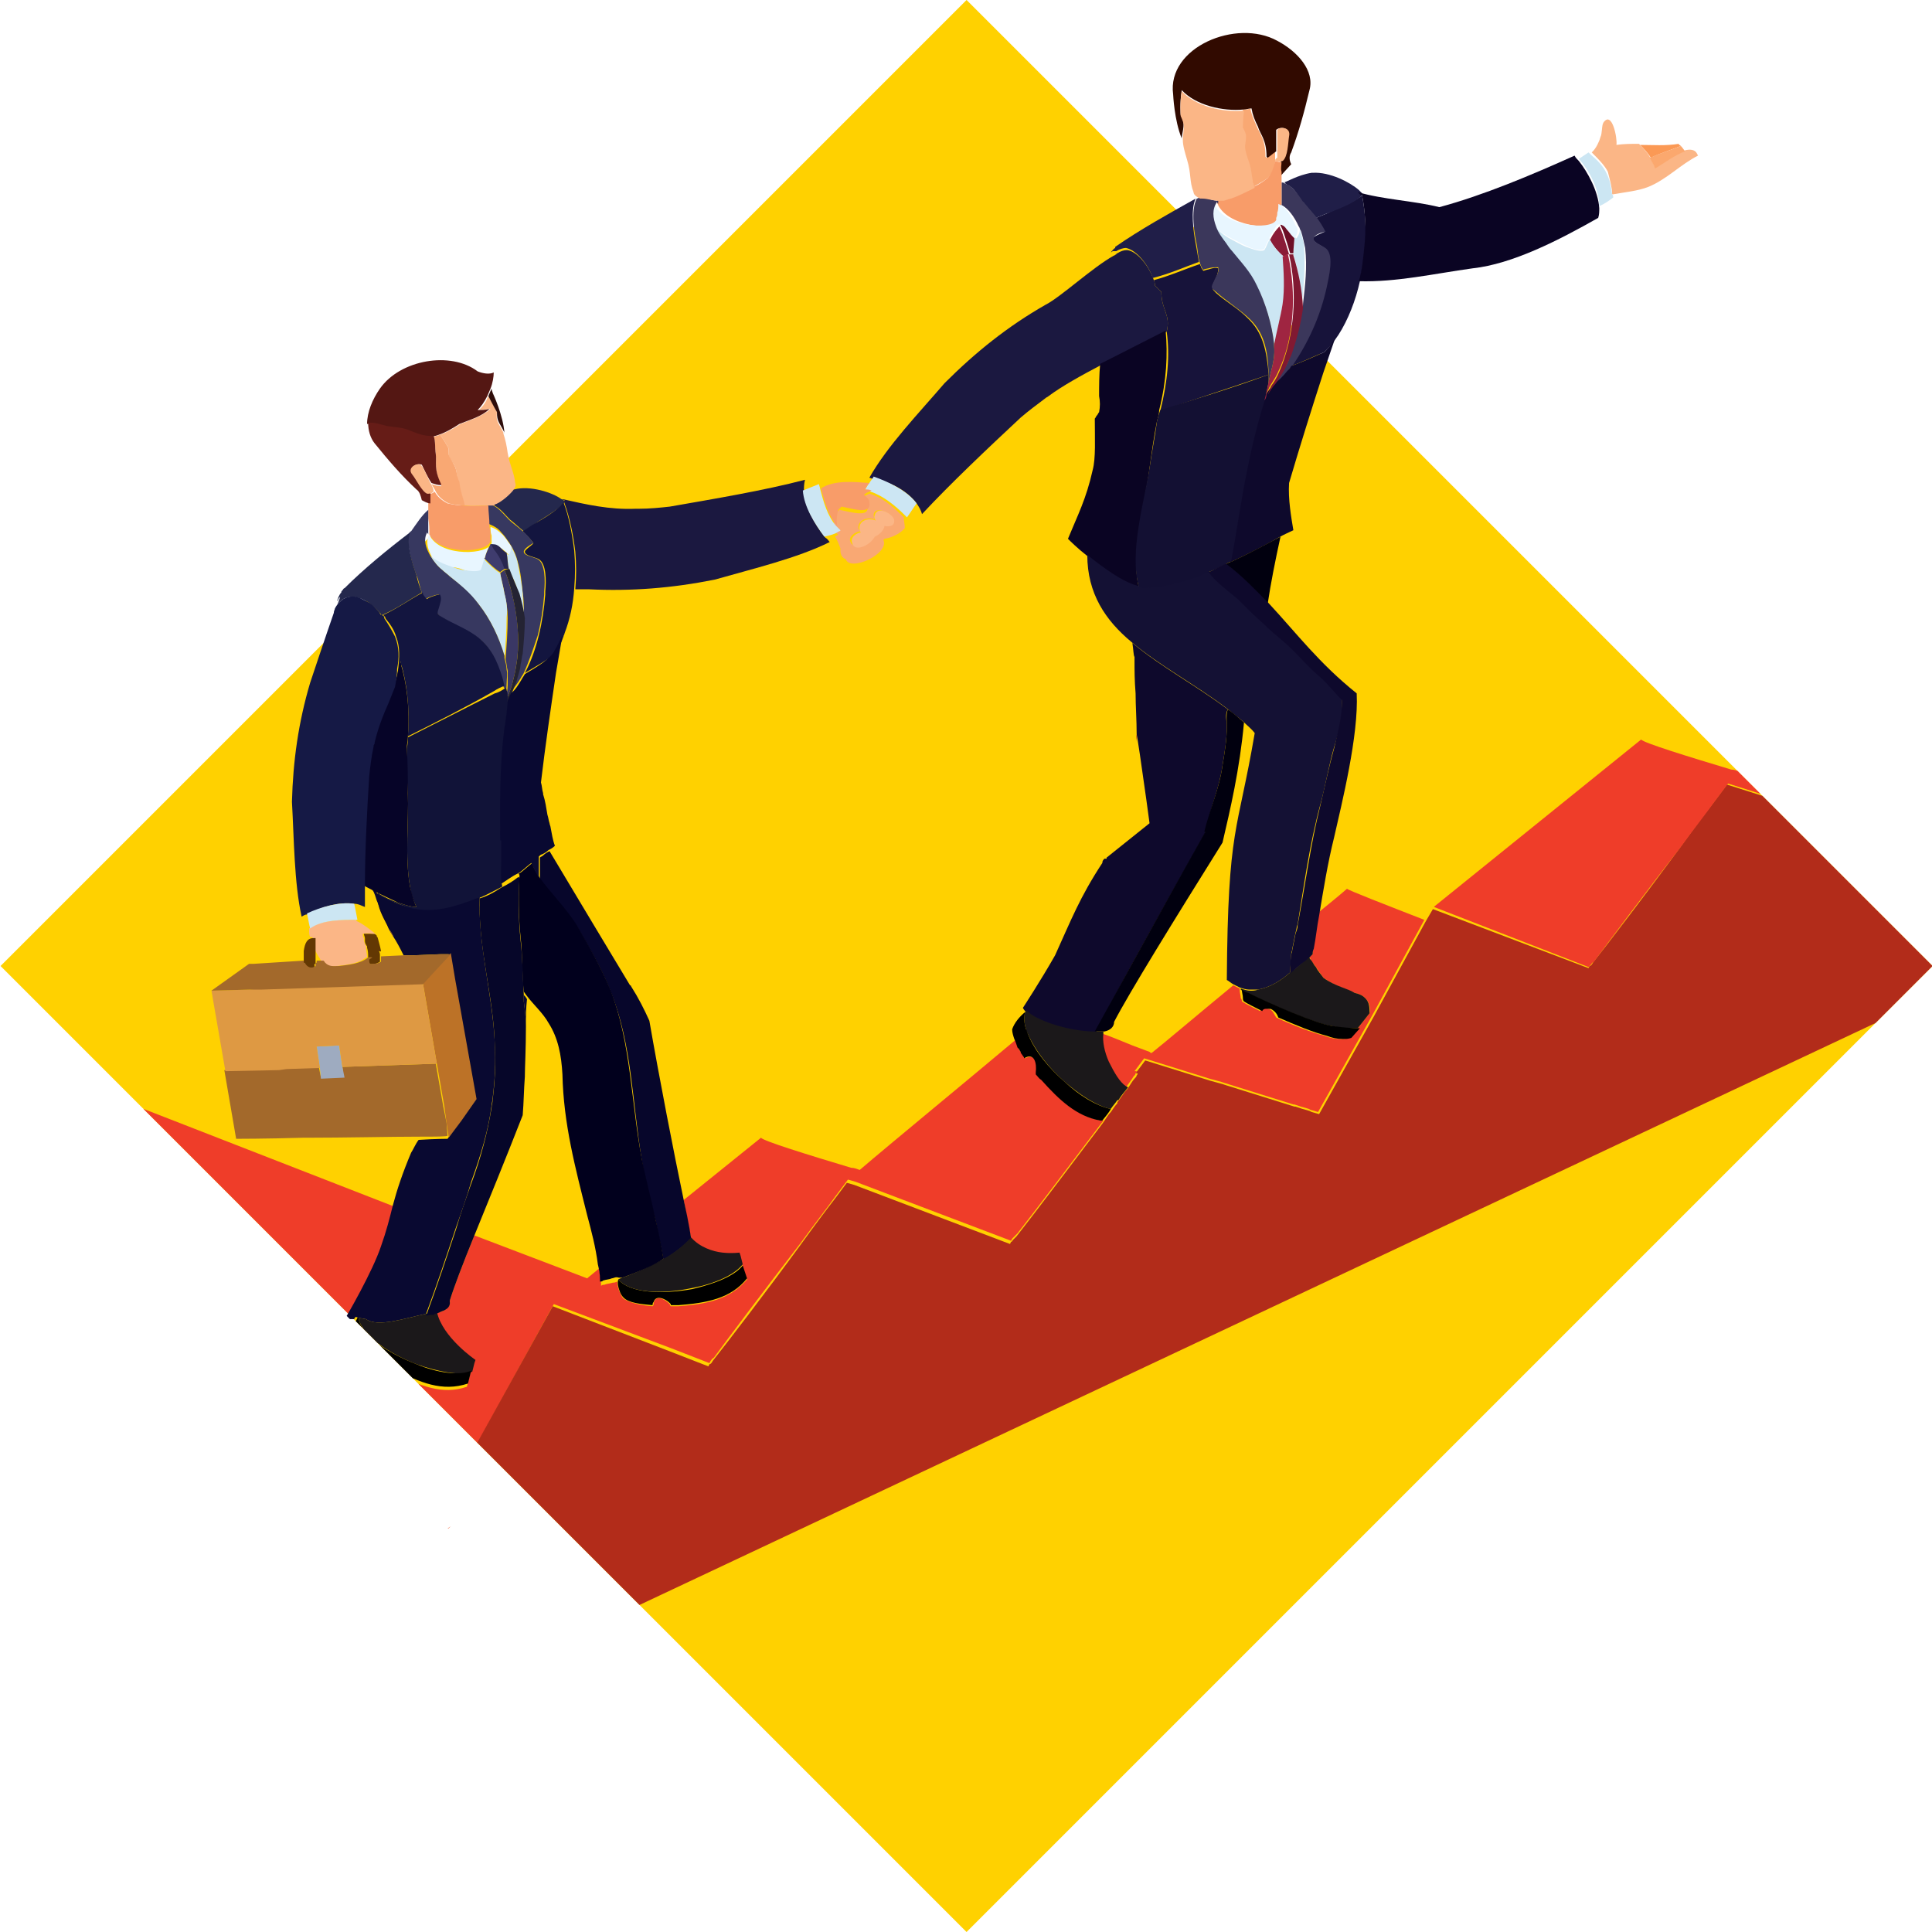 <?xml version="1.0" encoding="utf-8"?>
<!-- Generator: Adobe Illustrator 22.0.1, SVG Export Plug-In . SVG Version: 6.00 Build 0)  -->
<svg version="1.1" id="Layer_1" xmlns="http://www.w3.org/2000/svg" xmlns:xlink="http://www.w3.org/1999/xlink" x="0px" y="0px"
	 viewBox="0 0 180 180" style="enable-background:new 0 0 180 180;" xml:space="preserve">
<style type="text/css">
	.st0{fill:#FFD100;}
	.st1{clip-path:url(#SVGID_2_);}
	.st2{fill:#EF3D29;}
	.st3{fill:#912415;}
	.st4{fill:#B22C1A;}
	.st5{fill:#F47C5A;}
	.st6{fill:#1B181A;}
	.st7{fill:#24284D;}
	.st8{fill:#13153F;}
	.st9{fill:#E8F6FF;}
	.st10{fill:#1B1840;}
	.st11{fill:#373860;}
	.st12{fill:#17133A;}
	.st13{fill:#201E48;}
	.st14{fill:#0A0423;}
	.st15{fill:#0E092C;}
	.st16{fill:#F9A873;}
	.st17{fill:#A3692B;}
	.st18{fill:#3A3764;}
	.st19{fill:#07062B;}
	.st20{fill:#CCE6F3;}
	.st21{fill:#310A00;}
	.st22{fill:#090931;}
	.st23{fill:#242333;}
	.st24{fill:#3B375B;}
	.st25{fill:#FB9955;}
	.st26{fill:#F89C69;}
	.st27{fill:#FBB686;}
	.st28{fill:#FBA86E;}
	.st29{fill:#6C0E26;}
	.st30{fill:#811932;}
	.st31{fill:#8A1C37;}
	.st32{fill:#141134;}
	.st33{fill:#131033;}
	.st34{fill:#9F2541;}
	.st35{fill:#01000F;}
	.st36{fill:#BC3823;}
	.st37{fill:#01001D;}
	.st38{fill:#2E0D0A;}
	.st39{fill:#541713;}
	.st40{fill:#282650;}
	.st41{fill:#3F3C6E;}
	.st42{fill:#060428;}
	.st43{fill:#111338;}
	.st44{fill:#060629;}
	.st45{fill:#661C17;}
	.st46{fill:#BC7227;}
	.st47{fill:#151945;}
	.st48{fill:#633803;}
	.st49{fill:#9EABC0;}
	.st50{fill:#DE9943;}
</style>
<g>
	<rect x="26.4" y="26.4" transform="matrix(0.707 -0.707 0.707 0.707 -37.279 90)" class="st0" width="127.3" height="127.3"/>
	<g>
		<defs>
			
				<rect id="SVGID_1_" x="26.4" y="26.4" transform="matrix(0.707 -0.707 0.707 0.707 -37.279 90)" width="127.3" height="127.3"/>
		</defs>
		<clipPath id="SVGID_2_">
			<use xlink:href="#SVGID_1_"  style="overflow:visible;"/>
		</clipPath>
		<g class="st1">
			<g>
				<g>
					<path class="st2" d="M51.6,121.5L51.6,121.5L51.6,121.5l10.9,4.1l3.6,1.4c0,0,0,0,0,0l0.1-0.2c0.1-0.1,0.1-0.2,0.3-0.3
						c1.1-1.5,5-6.7,8.1-10.7c1.3-1.8,2.5-3.3,3.2-4.3l0.3-0.4l0,0l0.9-1.2l0.7,0.2l0,0l14.5,5.5c0,0,0,0,0,0l0.1-0.2
						c0.1-0.1,0.1-0.1,0.2-0.2c0.1-0.1,0.2-0.2,0.3-0.3c1.5-1.9,5.2-6.8,8-10.5c-0.1,0-0.1,0-0.2,0c-2.2-0.4-3.8-1.9-5.5-3.8
						c-0.1-0.1-0.3-0.3-0.5-0.5c0-0.1,0-0.1,0-0.2c0.1-0.8-0.1-1.8-1.1-1.3l0,0c0,0,0-0.1,0-0.1c-0.1-0.1-0.2-0.3-0.3-0.4
						c0,0,0,0,0-0.1C95.1,98,95,97.9,95,97.8c0,0-0.1-0.1-0.1-0.1c-0.1-0.3-0.2-0.5-0.3-0.8c-4.4,3.7-11.7,9.7-14.5,12.1
						c-0.3-0.1-0.5-0.2-0.8-0.2c-4-1.2-8.2-2.5-8.4-2.8l-7.2,5.8c0.4,2.2,0.7,3.6,0.7,3.7c0.8,0.9,1.9,1.2,2.9,1.4
						c0.9,0.1,1.6,0,1.6,0l0.1,0.3l0.2,0.8l0.4,1.2c-1.6,1.9-3.8,2.3-6.4,2.5c-0.2,0-0.4,0-0.7,0c0,0-0.1-0.1-0.1-0.2
						c-0.5-0.5-1.3-0.9-1.5-0.1c0,0.1,0,0.2-0.1,0.3l0,0c-1.1-0.1-2.1-0.3-2.7-0.7c-0.2-0.2-0.3-0.5-0.4-0.7
						c-0.1-0.3-0.2-0.6-0.2-0.9c-0.2,0.1-0.3,0.1-0.4,0.1l0,0c-0.3,0.1-0.6,0.1-0.8,0.2c-0.1,0-0.2,0-0.3,0.1c0-0.1,0-0.1,0-0.2
						c0-0.5-0.1-0.9-0.2-1.4l-1.1,0.9l-10.5-4c-1.1,2.7-1.9,4.8-2.3,6.1c0.1,0.4-0.2,0.8-0.8,1c-0.2,0.1-0.4,0.1-0.6,0.2
						c0.5,2.4,3.6,4.5,3.6,4.5l-0.1,0.3l-0.2,0.8l-0.3,1.2c-2.3,0.8-4.4-0.1-6.8-1.3c-0.2-0.1-0.4-0.2-0.6-0.3c0-0.1,0-0.1,0-0.2
						c-0.2-0.7-0.7-1.6-1.4-0.7l0,0c-0.9-0.6-1.6-1.3-1.9-2c-0.1-0.5,0.1-1.1,0.4-1.6c-0.4,0-0.8,0-0.9-0.1c0,0,2.5-4.4,3.3-6.8
						c0.4-1.4,0.7-2.6,1.1-3.8L8.2,101.3l-13.5,21l0.1,0.8l46,18.1L51.6,121.5z"/>
					<polygon class="st3" points="231.7,52.8 233.7,67.4 235.4,66.6 252.3,53.4 250.2,38.1 					"/>
					<path class="st4" d="M231.6,52.9l-0.6-0.3l0-0.1l0,0l0-0.1l-0.8-0.2l-0.2-0.1l-0.7-0.2l-0.6-0.2l-0.1,0l-6.4-2l-1.4-0.4l-6-1.9
						l-0.9,1.2l0,0l-0.3,0.4c-0.7,0.9-1.9,2.5-3.2,4.3c-3,4.1-6.9,9.2-8.1,10.7c-0.1,0.2-0.2,0.3-0.3,0.3l-0.1,0.2c0,0,0,0,0,0
						l-14.5-5.5l0,0l-0.7,1.2L177,78.1l-0.7-0.2l-0.2-0.1l-0.7-0.2l-0.6-0.2l-0.1,0l-6.4-2l-1.4-0.4l-6-1.9l-0.9,1.2l0,0l-0.3,0.4
						c-0.7,0.9-1.9,2.5-3.2,4.3c-3,4.1-6.9,9.2-8.1,10.7c-0.1,0.2-0.2,0.3-0.3,0.3l-0.1,0.2c0,0,0,0,0,0l-14.5-5.5l0,0l-0.7,1.2
						l-4.8,8.8l-5.1,9.1l-0.7-0.2l-0.2-0.1l-0.7-0.2l-0.6-0.2l-0.1,0l-6.4-2l-0.3-0.1l-1.1-0.3l-6.1-1.9l-0.9,1.2l0.2,0
						c0,0,0,0.1-0.1,0.2c0,0.1-0.1,0.2-0.2,0.3c-0.2,0.2-0.4,0.6-0.7,1c-0.3,0.3-0.5,0.7-0.9,1.2l0,0c0,0,0,0,0,0c0,0,0,0,0,0.1l0,0
						c-0.2,0.2-0.4,0.5-0.6,0.8c-0.3,0.3-0.5,0.7-0.8,1.1c-2.8,3.7-6.5,8.6-8,10.5c-0.1,0.1-0.2,0.2-0.3,0.3
						c-0.1,0.1-0.1,0.2-0.2,0.2l-0.1,0.2c0,0,0,0,0,0l-14.5-5.5l0,0l-0.7-0.2l-0.9,1.2l0,0l-0.3,0.4c-0.7,0.9-1.9,2.5-3.2,4.3
						c-3,4.1-6.9,9.2-8.1,10.7c-0.1,0.2-0.2,0.3-0.3,0.3l-0.1,0.2c0,0,0,0,0,0l-3.6-1.4l-10.9-4.2l0,0l-10.9,19.7l-46-18.1l1.1,7.4
						c5.7,2.3,27.7,11,56.3,22.4l181.6-85.5L231.6,52.9L231.6,52.9z M41.8,142.4l-0.1,0l0.2-0.2L41.8,142.4z"/>
					<path class="st2" d="M202,64.4C202,64.4,202,64.4,202,64.4l0.2-0.2c0.1-0.1,0.1-0.2,0.3-0.3c1.1-1.5,5-6.7,8.1-10.7
						c1.3-1.8,2.5-3.3,3.2-4.3l0.3-0.4l0,0l0.9-1.2l6,1.9l1.4,0.4l6.4,2l0.1,0l0.6,0.2l0.7,0.2l0.2,0.1l0.8,0.2l0,0.1l0,0l0,0.1
						l0.6,0.3l0.1-0.1l18.5-14.7l-2.4-1l0,0c-1-0.4-2.6-1-4.5-1.7c-0.5-0.2-1.1-0.4-1.6-0.6c-3.9-1.5-7.9-3.1-7.9-3.1
						c-0.3,0.3-0.7,0.6-1.1,0.9c-0.1,0.1-0.3,0.2-0.4,0.3c-0.4,0.4-0.9,0.7-1.4,1.1l0,0c-4.4,3.7-11.9,9.8-14.8,12.3
						c-0.3-0.1-0.5-0.2-0.8-0.2c-4-1.2-8.2-2.5-8.4-2.8l-19.2,15.5l-0.1,0.1l0,0L202,64.4z"/>
					<polygon class="st5" points="187.5,58.9 187.5,59 187.5,58.9 					"/>
					<path class="st2" d="M148,90.1C148,90.1,148.1,90.1,148,90.1l0.2-0.2c0.1-0.1,0.1-0.2,0.3-0.3c1.1-1.5,5-6.7,8.1-10.7
						c1.3-1.8,2.5-3.3,3.2-4.3l0.3-0.4l0,0l0.9-1.2l6,1.9l1.4,0.4l6.4,2l0.1,0l0.6,0.2l0.7,0.2l0.2,0.1l0.7,0.2l9.9-17.9
						c-3.6-1.4-7.2-2.8-7.2-2.8c-0.3,0.3-0.7,0.6-1.1,0.9c-0.1,0.1-0.3,0.2-0.4,0.3c-0.4,0.4-0.9,0.7-1.4,1.1l0,0
						c-4.4,3.7-11.9,9.8-14.8,12.3c-0.3-0.1-0.5-0.2-0.8-0.2c-4-1.2-8.2-2.5-8.4-2.8l-19.2,15.5l-0.1,0.1l0,0L148,90.1z"/>
					<path class="st2" d="M122.3,88.9C122.2,88.9,122.2,88.9,122.3,88.9c-0.1,0.1-0.2,0.2-0.3,0.2c0,0.1,0.1,0.2,0.1,0.3
						c0,0,0,0,0,0c0.1,0.2,0.3,0.4,0.5,0.7c0.2,0.3,0.5,0.7,0.7,1c1.1,0.8,2.3,1.1,2.9,1.4c0.4,0.1,0.7,0.2,1,0.5
						c0.4,0.4,0.5,0.9,0.4,1.4l-1.1,1.4l-0.8,0.9c-0.3,0.1-0.5,0.1-0.8,0.1c-0.5,0-1-0.1-1.5-0.3l0,0c-1.2-0.3-3-1-4.5-1.7
						c-0.2-0.3-0.3-0.7-0.7-0.8c-0.3-0.1-0.7-0.1-0.8,0.2c-0.8-0.4-1.4-0.7-1.7-0.9c0-0.1,0-0.2-0.1-0.3c0-0.2-0.1-0.5-0.1-0.8
						c0,0,0,0,0,0c0,0,0,0,0-0.1c-0.2-0.1-0.4-0.2-0.6-0.3c-3.4,2.8-6.1,5.1-7.6,6.3c-0.1,0-0.1,0-0.2-0.1c-0.5-0.2-1.1-0.4-1.6-0.6
						c-1-0.4-1.9-0.8-2.8-1.1c-0.1,0.7,0.2,1.7,0.5,2.6c0.4,1,1,1.9,1.5,2.3l0.2,0.1c0.3-0.4,0.6-0.8,0.7-1c0.1-0.1,0.2-0.2,0.2-0.3
						c0.1-0.1,0.1-0.2,0.1-0.2l-0.2,0l0.9-1.2l6.1,1.9l1.1,0.3l0.3,0.1l6.4,2l0.1,0l0.6,0.2l0.7,0.2l0.2,0.1l0.7,0.2l5.1-9.1
						l4.8-8.8c-3.6-1.4-7.2-2.8-7.2-2.9c-0.8,0.7-1.8,1.5-2.9,2.4c-0.2,1-0.3,2.1-0.5,3.1C122.3,88.6,122.3,88.7,122.3,88.9z"/>
				</g>
			</g>
			<path class="st6" d="M39.7,122.4c-1.9,0.4-4.5,1.3-5.6,0.5c-0.1,0-0.4-0.1-0.7-0.1c0.3,1.6,2.8,3.3,5.4,4.3c2,0.7,4,1.1,5.2,0.7
				l0.2-0.8l0.1-0.3c0,0-3.1-2.1-3.6-4.5c-0.1,0-0.2,0-0.2,0.1C40.1,122.3,39.9,122.4,39.7,122.4z"/>
			<path d="M38.8,127.1c-2.6-1-5.1-2.6-5.4-4.3c0-0.1,0-0.1,0-0.2c0,0.1-0.1,0.1-0.1,0.2c-0.3,0.5-0.4,1.1-0.4,1.6
				c0.2,0.7,1,1.4,1.9,2l0,0c0.7-0.9,1.3,0,1.4,0.7c0,0.1,0,0.1,0,0.2c0.2,0.1,0.4,0.2,0.6,0.3c2.3,1.2,4.4,2.1,6.8,1.3l0.3-1.2
				C42.8,128.2,40.7,127.9,38.8,127.1z"/>
		</g>
	</g>
	<path class="st7" d="M45.8,47c0.7,0.2,1.2,0.9,1.7,1.4c0,0,0,0,0,0c0.4,0.3,0.8,0.7,1.3,1.1c0.3-0.2,0.6-0.4,0.9-0.6
		c0.8-0.6,2.2-1.3,2.9-2.1c0-0.1,0-0.1-0.1-0.2c0,0-0.1-0.1-0.2-0.1c-0.8-0.6-2.9-1.3-4.4-0.9l-0.1,0c-0.4,0.6-1.3,1.2-1.7,1.3
		C46.1,47,46,47,45.8,47z"/>
	<path class="st8" d="M48.9,51.4c0,0.4,1,0.5,1.3,0.7c0.7,0.4,0.7,2,0.6,3c0,0.1,0,0.2,0,0.3c-0.1,1.3-0.3,2.6-0.6,3.8
		c-0.3,1.2-0.7,2.4-1.3,3.5c1-0.6,1.9-1.1,2.7-1.7c0.4-0.5,0.7-1.1,0.9-1.7c0-0.1,0.1-0.2,0.1-0.3c0.5-1.3,0.8-2.7,0.9-4.2
		c0.1-1.2,0.1-2.3,0-3.5c-0.2-1.6-0.5-3.2-1-4.5c-0.6,0.8-2,1.6-2.9,2.1c-0.3,0.2-0.6,0.4-0.9,0.6c0.4,0.4,0.7,0.7,1,1.1
		C49.6,50.8,48.9,51.2,48.9,51.4z"/>
	<path class="st9" d="M43.2,53.1c0.6,0.2,1.3,0.3,1.7,0l0,0c0.1-0.3,0.2-0.7,0.3-1c0,0,0-0.1-0.1-0.1c0,0,0.1,0,0.1-0.1
		c0.1-0.4,0.3-0.9,0.5-1.2l0,0c0,0,0,0.1,0.1,0.1c0,0,0,0,0,0l0,0c0,0,0,0,0.1,0c0,0,0,0,0,0c0,0,0.1,0,0.1,0c0.3,0,0.5,0.1,0.7,0.3
		c0.2,0.1,0.4,0.3,0.6,0.5c0.1,0.1,0.1,0.1,0.2,0.2c0.2-0.3,0.2-0.5,0.2-0.8c-0.1-0.1-0.1-0.2-0.2-0.3c-0.2-0.3-0.5-0.7-0.7-0.9
		c-0.3-0.3-0.7-0.6-1.1-0.7c0,0.3,0,0.5,0.1,0.8c0,0.2,0,0.3,0,0.5c0,0.1,0,0.2,0,0.2c-0.3,1.1-4.6,1.3-5.7-0.6
		c0-0.1-0.1-0.1-0.1-0.2l0,0c-0.4,0.7-0.1,1.5,0.3,2.2c0.5,0.4,1.1,0.7,1.7,0.9C42.2,52.8,42.7,52.9,43.2,53.1z"/>
	<path class="st10" d="M52.6,46.9c0.5,1.4,0.8,2.9,1,4.5c0.1,1.2,0.1,2.3,0,3.5c0.5,0,0.9,0,1.2,0c4,0.2,7.8-0.1,11.8-0.9
		c3.5-1,7.7-2,10.7-3.5c-0.1-0.1-0.2-0.3-0.4-0.4c-0.9-1.1-1.9-2.8-2-4.3c0-0.4,0-0.7,0.1-1.1c-3.8,1-8.6,1.8-12.6,2.5l0,0
		c-0.9,0.1-1.9,0.2-2.9,0.2c-0.1,0-0.2,0-0.3,0l0,0c-2.4,0.1-4.6-0.4-6.8-0.9c0.1,0.1,0.1,0.1,0.2,0.1
		C52.5,46.8,52.6,46.8,52.6,46.9z"/>
	<path class="st11" d="M46.7,49.6c0.3,0.3,0.5,0.6,0.7,0.9c0.1,0.1,0.1,0.2,0.2,0.3c0.3,0.5,0.5,1,0.6,1.4c0.3,1,0.4,2,0.5,3
		c0.1,0.6,0.1,1.3,0.1,1.9c0,0.1,0,0.3,0,0.4c0,1.1-0.1,2.2-0.2,3.3c0,0.4-0.1,0.7-0.2,1c-0.1,0.4-0.2,0.9-0.3,1.3
		c-0.2,0.5-0.4,1-0.6,1.4c0.4-0.4,0.7-0.8,1-1.3c0.1-0.2,0.2-0.3,0.3-0.5c0.5-1.1,0.9-2.3,1.3-3.5c0.3-1.2,0.5-2.5,0.6-3.8
		c0-0.1,0-0.2,0-0.3c0.1-1,0.1-2.6-0.6-3c-0.3-0.2-1.3-0.3-1.3-0.7c0-0.3,0.7-0.7,0.9-0.8c-0.3-0.4-0.6-0.8-1-1.1
		c-0.4-0.4-0.9-0.7-1.3-1.1c0,0,0,0,0,0c-0.5-0.5-1-1.2-1.7-1.4c-0.1,0-0.2,0-0.3,0c0.1,0.6,0.1,1.2,0.1,1.8
		C46,49,46.4,49.2,46.7,49.6z"/>
	<path class="st12" d="M126.9,18.2c-0.8,0.7-2.4,1.2-3.3,1.7c-0.3,0.1-0.7,0.3-1,0.4c0.3,0.4,0.6,0.9,0.8,1.3
		c-0.2,0.1-1,0.4-1.1,0.6c0,0.4,0.9,0.7,1.2,1c0.7,0.6,0.2,2.6,0,3.6c-0.6,2.6-1.7,5.1-3.2,7.3c1.1-0.4,2.1-0.9,3.1-1.3
		c0.5-0.5,0.9-1,1.3-1.6c0.9-1.4,1.6-3.2,2-5c0.2-1,0.4-2.1,0.5-3.1C127.3,21.4,127.2,19.7,126.9,18.2z"/>
	<path class="st13" d="M119.9,17.2C119.9,17.2,119.9,17.2,119.9,17.2c0.7,0.3,1,1,1.4,1.6c0.1,0.1,0.1,0.2,0.2,0.2
		c0.4,0.4,0.8,0.9,1.1,1.3c0.3-0.1,0.7-0.3,1-0.4c1-0.4,2.5-0.9,3.3-1.7c0,0,0-0.1,0-0.2c-0.1-0.1-0.2-0.2-0.3-0.3c0,0,0,0,0,0
		c-0.8-0.7-2.7-1.7-4.3-1.6l-0.1,0c-1.3,0.2-2.4,0.9-2.6,0.9c0,0,0.1,0,0.1,0C119.8,17.1,119.8,17.2,119.9,17.2z"/>
	<path class="st14" d="M126.9,18.2c0.3,1.5,0.4,3.2,0.2,4.9c-0.1,1-0.2,2.1-0.5,3.1c3.5,0.1,7-0.7,10.6-1.2l0,0
		c3.7-0.4,8-2.6,11.7-4.7c0.1-0.3,0.1-0.6,0.1-0.9c-0.1-1.6-1.1-3.4-1.9-4.4c-0.2-0.2-0.3-0.3-0.4-0.5c-4,1.8-8.5,3.7-12.6,4.8
		c-2.4-0.6-5.2-0.7-7.6-1.4c0.1,0.1,0.2,0.2,0.3,0.3C126.9,18.1,126.9,18.2,126.9,18.2z"/>
	<path class="st10" d="M85.4,46.9c0.2,0.3,0.4,0.6,0.5,1c2.7-2.9,6.2-6.2,9.2-9l0,0c0.7-0.6,1.5-1.2,2.3-1.8
		c0.1-0.1,0.2-0.1,0.3-0.2l0,0c1.2-0.9,3-1.9,4.9-2.9c2.2-1.2,4.5-2.3,6.1-3.1c0.4-1.6-0.5-2-0.5-3.7c0,0-0.6-0.6-0.6-0.6
		c0-0.2,0-0.3-0.1-0.5c0,0,0,0,0,0c-0.4-1.2-1.5-2.7-2.5-2.8c0,0,0,0,0,0c-0.3,0-0.6,0.1-0.9,0.3c0,0-0.1,0-0.1,0.1
		c-0.1,0-0.1,0.1-0.2,0.1c-2,1.1-5,3.9-6.4,4.6c-3.5,2-6.5,4.4-9.4,7.3c-2.4,2.8-5.3,5.8-7,8.8c0.2,0.1,0.4,0.1,0.5,0.2
		C82.8,44.8,84.5,45.7,85.4,46.9z"/>
	<path class="st12" d="M118.2,34.9c-0.2-2.2-0.5-3.9-2-5.3c-0.9-0.9-2-1.5-2.9-2.3c-0.4-0.4-0.4-0.4-0.2-1c0.2-0.4,0.4-0.8,0.4-1.3
		c-0.3-0.1-0.6,0-0.9,0.1c-0.6,0.1-0.4,0.3-0.7-0.2c0-0.1-0.1-0.2-0.1-0.3c-1.5,0.5-2.8,1.1-4.3,1.5l0,0c0.1,0.2,0.1,0.4,0.1,0.5
		c0,0,0.6,0.6,0.6,0.6c0,1.7,0.9,2.1,0.5,3.7c0.3,2.2,0.1,4.6-0.6,7.4C111,37.3,114.7,36.1,118.2,34.9z"/>
	<path class="st14" d="M102.4,38.4c-0.1,0.1-0.1,0.2-0.2,0.3l0,0c-0.1,0.1-0.1,0.2-0.2,0.3c0,1.9,0.1,3.7-0.2,4.8
		c-0.6,2.7-1.4,4.2-2.3,6.4c0.2,0.2,0.9,0.9,1.8,1.6c1.4,1.2,3.4,2.6,4.8,2.9c-0.8-3.3,0.6-7.8,1-11.1c0.2-1.4,0.4-2.9,0.7-4.4
		c0.1-0.3,0.2-0.7,0.2-1c0.7-2.8,0.8-5.2,0.6-7.4c-1.6,0.8-3.9,2-6.1,3.1c-0.1,1-0.1,2.1-0.1,3C102.5,37.4,102.5,37.9,102.4,38.4z"
		/>
	<path class="st15" d="M112.3,77.6L112.3,77.6c0.4-2.2,1.3-4.1,1.6-6.3c0.2-1.2,0.4-2.4,0.4-3.6c0-0.5-0.2-1.2,0.1-1.6
		c-2.9-2.2-6.3-4-8.9-6.2c0.1,0.6,0.1,1.2,0.2,1.3c0,0.1,0,0.2,0,0.4c0,0.8,0,1.8,0.1,3c0,1.2,0.1,2.5,0.1,3.8l0,0l0.1,0.6l0.2,1.3
		l0.6,4.2l0.3,2.2l-4,3.2l0,0.1l-0.2,0c-0.1,0.1-0.2,0.2-0.2,0.4c-2.1,3.2-2.9,5.3-4.4,8.6c-1.3,2.3-3,4.9-3,4.9
		c0.1,0.2,0.2,0.3,0.4,0.5c0.3,0.3,0.7,0.6,1.2,0.8c1.5,0.7,3.6,1.2,5.1,1.2c0-0.1,0.1-0.1,0.1-0.2
		C103.3,93.7,107.9,85.4,112.3,77.6z"/>
	<path class="st16" d="M118.8,15C118.8,15,118.8,15,118.8,15c0-0.1,0-0.2,0-0.3c0-0.2,0-0.4,0-0.6c-0.3,0.2-0.5,0.4-0.8,0.6
		l-0.1-0.1c0-1.6-0.5-2.1-0.8-2.8c-0.3-0.7-0.5-1.1-0.6-1.7c-0.2,0.1-0.4,0.1-0.7,0.1c-0.1,0.9-0.1,1.6-0.1,1.6
		c0.4,0.7,0.2,0.7,0.2,1.7c0,0.6,0.2,1,0.4,1.6c0.2,0.6,0.2,1.1,0.3,1.5c0.1,0.3,0.1,0.5,0.2,0.8c0.5-0.3,0.9-0.5,1.3-0.8
		C118.6,16.1,118.8,15.5,118.8,15z"/>
	<path class="st17" d="M41.6,104.6l-0.3-1.5l-0.7-4l-8.7,0.3l0.1,0.9l-2.1,0.1l-0.2-1l-3.1,0.1l-0.7,0l-5,0.2l1.1,6.4
		c0,0,2.8,0,6.2-0.1c0.1,0,0.2,0,0.3,0c3.6,0,7.9-0.1,10.5-0.1c1.6,0,2.7,0,2.7-0.1l0,0L41.6,104.6z"/>
	<path class="st18" d="M47.2,65.7c0-0.3,0.1-0.5,0.1-0.7c0,0,0-0.1,0-0.1c0,0,0,0,0,0c0.2-0.5,0.4-1,0.5-1.5
		c0.2-0.7,0.3-1.4,0.4-2.1c0.2-2,0-4.1-0.5-6c-0.2-0.8-0.4-1.5-0.7-2.2c-0.1,0.1-0.3,0.2-0.4,0.3c0.1,0.6,0.3,1.2,0.4,1.9
		c0.2,0.8,0.3,1.5,0.3,2.3c0,1.2-0.1,2.6-0.2,3.8c0.1,0.4,0.1,0.7,0.2,1.1c0,0.4,0,0.9,0,1.3c0,0.4-0.1,0.8-0.1,1.3c0,0,0,0,0,0
		c0,0.5,0,1-0.1,1.3C47.1,66.2,47.1,65.9,47.2,65.7z"/>
	<path class="st13" d="M104,23.4c0.3-0.2,0.7-0.3,0.9-0.3c0,0,0,0,0,0c1,0.2,2.1,1.6,2.5,2.8c0,0,0,0,0,0c1.6-0.4,2.9-1,4.3-1.5
		c-0.1-0.5-0.2-1.2-0.3-1.7c-0.2-1-0.5-3.2,0-4.2c-2.5,1.4-5.2,2.9-7.5,4.5l0,0.1c-0.2,0.1-0.3,0.3-0.4,0.4c0.1,0,0.1-0.1,0.2-0.1
		C103.9,23.4,103.9,23.4,104,23.4z"/>
	<path class="st19" d="M58.8,91.9c0,0,0-0.1-0.1-0.1c-0.9-1.5-5.6-9.3-7.5-12.5c-0.2,0.1-0.4,0.2-0.6,0.4c-0.1,0.1-0.2,0.1-0.3,0.2
		c0,0.7,0,1.4,0,2l0,0c1,1.6,2.5,3,3.5,4.5c1.1,1.9,2.3,3.9,3.1,6c2,4.9,2,10.4,2.9,15.7c0.3,2,0.8,3.8,1.3,5.7l0,0
		c0.2,1.1,0.5,2.3,0.7,3.5l0,0.1c1.8-1.1,2.4-1.9,2.6-1.9c0,0,0,0,0,0c0-0.1-0.2-1.5-0.7-3.7c-0.9-4.3-2.3-11.5-3.2-16.7
		C60,94,59.5,93,58.8,91.9z"/>
	<path class="st20" d="M47.4,53.1c0.4,0.7,0.7,1.4,0.9,2.2c0.3,0.7,0.4,1.5,0.5,2.3c0-0.1,0-0.3,0-0.4c0-0.7-0.1-1.3-0.1-1.9
		c-0.1-1-0.3-2-0.5-3c-0.1-0.4-0.3-0.9-0.6-1.4c0,0.3,0,0.5-0.2,0.8c-0.1,0-0.2-0.1-0.2-0.2c0.1,0.5,0.1,1.1,0.2,1.5
		C47.4,53,47.4,53.1,47.4,53.1z"/>
	<path class="st21" d="M110,10.7c0,0-0.1-1.1,0.1-2.3c1.3,1.4,3.8,2,5.8,1.8c0.2,0,0.5-0.1,0.7-0.1c0.1,0.6,0.3,1.1,0.6,1.7
		c0.2,0.7,0.8,1.2,0.8,2.8l0.1,0.1c0.3-0.2,0.5-0.4,0.8-0.6c0-0.7,0-1.6,0-2c0.3-0.3,1.3-0.3,1.1,0.6c-0.1,0.6-0.1,1.9-0.6,2.3
		l-0.1,0.1l0,0c0,0,0,0,0,0c0,0,0,0.1,0,0.1c0,0.3,0,0.7,0,1c0,0.1,0,0.1,0,0.2c0.2-0.2,0.8-0.9,1-1.1c-0.2-0.4-0.2-0.8,0-1.1l0,0
		c0.7-1.9,1.2-3.7,1.7-5.8c0.5-1.8-1.1-3.6-3-4.6l0,0c-3.8-2.1-10.3,0.6-9.7,5c0,0,0.1,2.4,0.8,4.1c0,0,0-0.1,0-0.1
		C110.3,11.6,110.4,11.5,110,10.7z"/>
	<path class="st22" d="M33.4,122.8c0.3,0,0.6,0.1,0.7,0.1c1.1,0.8,3.7-0.1,5.6-0.5c1-2.7,1.9-5.4,2.8-8.1c0.5-1.4,1-2.8,1.4-4.2
		c0.9-2.5,1.6-4.8,1.9-7.1c0-0.2,0.1-0.5,0.1-0.7c0.2-1.6,0.3-3.3,0.2-5.1c-0.2-4.6-1.6-9.2-1.4-13.7c-0.1,0-0.2,0.1-0.4,0.1
		c-1.8,0.7-3.7,1.2-5.6,1c-0.9-0.1-1.7-0.4-2.5-0.8c-0.4-0.2-0.8-0.4-1.1-0.6c0,0,0-0.1,0-0.1c-0.1-0.1-0.3-0.1-0.4-0.2c0,0,0,0,0,0
		c0.2,0.3,0.3,0.7,0.4,1c0.4,0.9,0.8,1.9,1.1,2.6c0,0,0,0,0,0c0.1,0.2,0.2,0.4,0.4,0.7c0.4,0.6,0.7,1.2,1,1.8l0.6,0l0.3,0l2.5-0.1
		l0.8,0l0.4,2.3l2,11.3l-1.4,2l-1.1,1.6c0,0-1.1,0-2.7,0.1c-0.3,0.4-0.5,0.9-0.7,1.2c-0.8,1.9-1.3,3.4-1.7,4.9
		c-0.3,1.2-0.6,2.4-1.1,3.8c-0.8,2.4-3.2,6.5-3.2,6.5c0.1,0.1,0.3,0.3,0.3,0.3s0.2,0,0.4,0c0-0.1,0.1-0.1,0.1-0.2
		C33.3,122.7,33.4,122.8,33.4,122.8z"/>
	<path class="st16" d="M78.3,51.1l0,0.2c0,0.4,0.2,0.7,0.5,0.8c0.4,1.2,4.1-0.5,3.5-1.8l0.1-0.1c0.7-0.1,1.5-0.5,1.9-1
		c0-0.3-0.1-0.7-0.1-1c-0.9-0.9-2-1.9-3.2-2.2c-0.2,0.1-0.5,0.2-0.7,0.4c0.3,0.2,0.5,0.4,0.5,0.7c0.3,1.2-1.5,0.6-2.6,0.4
		c-0.1,0.1-0.2,0.2-0.3,0.3c-0.2,0.3-0.2,0.9-0.2,1.6c0.1,0.1,0.2,0.3,0.4,0.4c-0.1,0.1-0.2,0.1-0.3,0.2
		C78,50.3,78.2,50.8,78.3,51.1z M80.1,49.5c0-0.1,0-0.1-0.1-0.2c-0.2-0.8,0.8-1.2,1.5-0.9c-0.1-0.1-0.1-0.3-0.1-0.5
		c0.2-0.8,1.6-0.1,1.8,0.4l0,0c0.1,0.6-0.4,0.7-0.9,0.6c0.1,0.4-0.4,0.8-0.9,1c0,0,0,0,0,0c-0.3,0.7-1.9,1.5-2.2,0.5
		C79.1,50,79.6,49.6,80.1,49.5z"/>
	<path class="st20" d="M78,49.6c0.1-0.1,0.3-0.1,0.3-0.2c-0.1-0.1-0.3-0.3-0.4-0.4c-0.8-0.9-1.2-2.3-1.5-3.5c0-0.1-0.1-0.3-0.1-0.4
		c-0.5,0.2-1,0.4-1.5,0.6c0.1,1.5,1.1,3.1,2,4.3C77.2,49.9,77.7,49.8,78,49.6z"/>
	<path class="st23" d="M48.2,63.2c0.1-0.4,0.3-0.9,0.3-1.3c0.1-0.3,0.1-0.7,0.2-1c0.1-1.1,0.2-2.2,0.2-3.3c-0.1-0.8-0.3-1.6-0.5-2.3
		c-0.3-0.7-0.6-1.4-0.9-2.2c0,0,0-0.1-0.1-0.1c-0.1,0-0.3,0.1-0.4,0.1c0.3,0.7,0.5,1.4,0.7,2.2c0.5,2,0.7,4.1,0.5,6
		c-0.1,0.7-0.2,1.4-0.4,2.1c-0.1,0.5-0.3,1-0.5,1.5c0,0,0,0.1,0,0.1c0,0.2-0.1,0.5-0.1,0.7c0.1-0.3,0.3-0.7,0.5-1.1
		C47.8,64.2,48.1,63.7,48.2,63.2z"/>
	<path class="st24" d="M119.4,17.2c0,0,0,0.1,0,0.1c0,0.8,0,1.5,0,1.8c0.6,0.3,1.2,1.1,1.6,2c0.1,0.1,0.1,0.3,0.2,0.4
		c0.2,0.6,0.3,1.2,0.4,1.6c0.2,1.8,0,3.5-0.2,5.2c0,0.1,0,0.3-0.1,0.4c-0.2,1.5-0.6,3-1.1,4.4c-0.1,0.4-0.3,0.9-0.6,1.3
		c-0.3,0.5-0.6,0.9-0.9,1.4c0.5-0.3,0.9-0.7,1.3-1.2c0.1-0.2,0.2-0.3,0.4-0.5c1.5-2.2,2.6-4.6,3.2-7.3c0.2-1,0.7-2.9,0-3.6
		c-0.3-0.3-1.3-0.6-1.2-1c0-0.3,0.8-0.6,1.1-0.6c-0.2-0.4-0.5-0.9-0.8-1.3c-0.4-0.5-0.8-0.9-1.1-1.3c-0.1-0.1-0.1-0.2-0.2-0.2
		c-0.4-0.6-0.8-1.2-1.4-1.6c0,0,0,0-0.1,0c0,0-0.1,0-0.1-0.1c0,0-0.1,0-0.1,0c-0.1-0.1-0.2-0.1-0.3-0.1c0,0,0,0,0,0.1
		C119.4,17,119.4,17.1,119.4,17.2z"/>
	<path class="st25" d="M156.6,13.6c-0.1-0.1-0.2-0.1-0.2-0.2l0,0c-1.2,0.2-2.4,0.1-3.6,0.1c0.3,0.3,0.7,0.7,1,1.2
		C154.6,14.3,155.6,14,156.6,13.6z"/>
	<path class="st26" d="M119.4,15.1C119.4,15.1,119.4,15,119.4,15.1L119.4,15.1C119.4,15,119.4,15,119.4,15.1c-0.1,0-0.3,0-0.6-0.1
		c-0.1,0.4-0.2,1-0.7,1.6c-0.4,0.3-0.8,0.6-1.3,0.8c-0.8,0.4-1.6,0.8-2.2,1c0,0-0.6,0.2-0.7,0.2c-0.1,0-0.3,0-0.5,0
		c0,0.1,0,0.2,0,0.3c0.8,2.2,5.4,2.7,5.8,1.6c0-0.1,0-0.2,0-0.2c0-0.2,0-0.3,0.1-0.5c0-0.3,0-0.6,0.1-0.8c0-0.3,0-1,0-1.8
		c0,0,0-0.1,0-0.1c0-0.1,0-0.1,0-0.2c0,0,0,0,0-0.1c0-0.3,0-0.5,0-0.8c-0.1-0.3,0-0.6,0-1C119.4,15.1,119.4,15.1,119.4,15.1z"/>
	<path class="st27" d="M150.2,18.1l0.1,0c1.1-0.2,2.3-0.3,3.3-0.7c1.7-0.7,3-2.1,4.6-2.9l-0.1-0.2c-0.2-0.4-0.7-0.4-1.1-0.3l0,0
		c-0.9,0.3-2.1,1.2-2.8,1.6c-0.1-0.2-0.3-0.6-0.5-1c-0.3-0.5-0.7-0.9-1-1.2c-0.7,0-1.4,0-2.1,0.1c0.1-0.6-0.4-3.2-1.2-2.1
		c-0.2,0.3-0.1,1-0.3,1.4c-0.1,0.4-0.4,1-0.7,1.3l-0.1,0.1c0.6,0.6,1.2,1.2,1.5,1.8C150,16.8,150.2,17.5,150.2,18.1z"/>
	<path class="st28" d="M154.2,15.7c0.7-0.4,1.9-1.3,2.8-1.6c-0.1-0.1-0.2-0.3-0.4-0.5c-1,0.4-2,0.7-2.9,1.1
		C153.9,15.1,154.1,15.4,154.2,15.7z"/>
	<path class="st20" d="M149,19.2L149,19.2c0.5-0.2,0.9-0.5,1.3-0.8c0-0.1,0-0.2-0.1-0.3c-0.1-0.7-0.2-1.3-0.5-1.9
		c-0.3-0.7-0.9-1.3-1.5-1.8c-0.1-0.1-0.1-0.1-0.2-0.2c-0.3,0.2-0.6,0.4-0.9,0.6C148,15.8,149,17.6,149,19.2z"/>
	<polygon class="st5" points="133.5,84.6 133.5,84.6 133.6,84.6 	"/>
	<path class="st15" d="M123.4,32.8c-0.9,0.4-2,0.9-3.1,1.3c-0.1,0.2-0.2,0.3-0.4,0.5c-0.4,0.5-0.8,0.9-1.3,1.2
		c-0.2,0.3-0.5,0.7-0.7,1c-0.1,0.2-0.1,0.4-0.2,0.7c-1.8,5.6-2.5,11.9-3.1,14.9l0,0c1.5-0.7,3.1-1.5,4.5-2.3c0.5-0.3,1-0.5,1.4-0.7
		c-0.2-1.2-0.5-2.9-0.4-4.4c1-3.4,2.1-6.9,3.2-10.3c0.4-1.2,0.8-2.3,1.2-3.5C124.3,31.7,123.9,32.3,123.4,32.8z"/>
	<path class="st20" d="M120.6,22c0,0.5-0.1,1.1-0.1,1.6c0,0.1,0,0.1,0,0.1c0.5,1.6,0.8,3.2,0.7,4.9c0-0.1,0-0.3,0.1-0.4
		c0.2-1.7,0.3-3.5,0.2-5.2c0-0.4-0.2-1-0.4-1.6c0,0.3-0.1,0.5-0.3,0.8C120.7,22.2,120.7,22.1,120.6,22z"/>
	<path class="st29" d="M120.5,23.6c0-0.5,0.1-1.1,0.1-1.6c-0.2-0.2-0.3-0.4-0.5-0.6c-0.2-0.2-0.5-0.4-0.8-0.5l0,0c0,0,0,0,0,0.1
		c0.1,0.2,0.2,0.4,0.3,0.7c0.2,0.6,0.4,1.2,0.6,1.9C120.2,23.6,120.3,23.6,120.5,23.6C120.5,23.6,120.5,23.6,120.5,23.6z"/>
	<path class="st30" d="M120.5,23.8c0-0.1,0-0.1,0-0.1c-0.1,0-0.3,0-0.4,0c0.8,3.5,0.5,7.7-0.9,10.9c-0.2,0.5-0.5,1-0.8,1.4
		c0,0,0,0,0,0.1c0,0,0,0,0,0c-0.1,0.2-0.2,0.5-0.3,0.7c0.2-0.3,0.4-0.7,0.7-1c0.3-0.4,0.6-0.9,0.9-1.4c0.2-0.4,0.4-0.9,0.6-1.3
		c0.5-1.4,0.9-2.9,1.1-4.4C121.3,26.9,121,25.4,120.5,23.8z"/>
	<path class="st27" d="M118.8,15C118.8,15,118.8,15,118.8,15c0.3,0.1,0.5,0.1,0.6,0c0,0,0,0,0.1,0c0.5-0.4,0.5-1.7,0.6-2.3
		c0.2-0.9-0.9-0.9-1.1-0.6c0,0.5,0,1.3,0,2c0,0.2,0,0.4,0,0.6C118.8,14.8,118.8,14.9,118.8,15z"/>
	<path class="st31" d="M119.2,21.1C119.2,21,119.2,21,119.2,21.1L119.2,21.1c-0.3,0.3-0.6,0.7-0.8,1.1c0,0.1-0.1,0.1-0.1,0.1
		c0.3,0.6,0.8,1.2,1.3,1.6c0,0,0,0,0,0c0.2-0.1,0.3-0.2,0.5-0.2c-0.2-0.7-0.4-1.3-0.6-1.9C119.4,21.5,119.3,21.3,119.2,21.1z"/>
	<path class="st9" d="M114.9,22.3c0.3,0.1,0.7,0.4,1.2,0.6c0.6,0.3,1.3,0.5,1.7,0.3c0.1-0.3,0.3-0.7,0.5-1c0,0,0-0.1-0.1-0.1
		c0,0,0.1,0,0.1,0c0.2-0.4,0.5-0.8,0.7-1.2l0,0c0,0,0,0.1,0.1,0.1c0,0,0,0,0-0.1l0,0c0.4,0,0.6,0.2,0.8,0.5c0.2,0.2,0.3,0.4,0.5,0.6
		c0.1,0.1,0.1,0.1,0.2,0.2c0.2-0.3,0.3-0.5,0.3-0.8c0-0.1-0.1-0.3-0.2-0.4c-0.4-0.9-0.9-1.7-1.6-2c0,0.3,0,0.6-0.1,0.8
		c0,0.2,0,0.3-0.1,0.5c0,0.1,0,0.2,0,0.2c-0.5,1-5,0.6-5.8-1.6c0-0.1-0.1-0.1-0.1-0.2l0,0c-0.5,0.6-0.4,1.5-0.1,2.3
		C113.7,21.6,114.3,22,114.9,22.3z"/>
	<path class="st20" d="M119.6,23.9C119.6,23.9,119.6,23.9,119.6,23.9c-0.5-0.4-1-1-1.3-1.6c-0.2,0.3-0.3,0.7-0.5,1
		c-0.4,0.2-1.1-0.1-1.7-0.3c-0.5-0.2-1-0.5-1.2-0.6c-0.6-0.3-1.2-0.7-1.6-1.2c0.3,0.6,0.6,1.1,0.9,1.5c0.2,0.3,0.4,0.5,0.6,0.8
		c0.9,1,1.7,1.9,2.3,3.2c0.8,1.6,1.4,3.6,1.6,5.4c0,0.1,0,0.1,0,0.2c0.3-1.3,0.6-2.7,0.8-3.9C119.8,26.9,119.6,25.3,119.6,23.9z"/>
	<path class="st32" d="M106.6,54.7c-0.1,0-0.3,0-0.5-0.1c-1.4-0.3-3.3-1.7-4.8-2.9c0,3.6,1.7,6.1,4.1,8.1c2.6,2.2,6,4,8.9,6.2
		c0.5,0.4,1,0.8,1.5,1.2c0.4,0.4,0.8,0.7,1.1,1.1c-1.6,9.4-2.5,8.6-2.6,23c0.2,0.1,0.4,0.3,0.6,0.4c0.2,0.1,0.4,0.2,0.6,0.3
		c0.3,0.1,0.6,0.2,0.9,0.2c0.3,0,0.5,0,0.8,0c1.1-0.2,2.1-0.8,3-1.6c0-0.5,0.1-1.1,0.1-1.7c0-0.2,0.1-0.3,0.1-0.5
		c0.1-0.5,0.2-1,0.3-1.5c0.1-0.3,0.1-0.6,0.2-0.8c0.6-3.7,1.1-7.4,2.1-11.1c0.5-1.8,0.8-3.7,1.3-5.4c0.4-1.3,0.9-3,0.7-4.5
		c-0.7-0.7-1.3-1.6-2.1-2.2c-1.2-1-2.2-2.3-3.4-3.3c-0.6-0.5-1.2-1.1-1.8-1.6c-0.8-0.8-1.6-1.6-2.4-2.3c-0.9-0.8-2-1.6-2.7-2.5
		C110.6,54.1,108.5,54.6,106.6,54.7z"/>
	<path class="st6" d="M116.5,92.3c-0.3,0-0.6-0.1-0.9-0.2c0,0,0,0,0,0.1c0.1,0.1,0.3,0.2,0.6,0.3c1.8,0.9,6.3,2.9,7.9,3.1l0,0
		c0.8,0.2,1.6,0.2,2.4,0.2l1.1-1.4c0-0.5,0-1-0.4-1.4c-0.3-0.3-0.6-0.4-1-0.5c-0.6-0.4-1.8-0.6-2.9-1.4c-0.2-0.3-0.5-0.6-0.7-1
		c-0.2-0.2-0.3-0.5-0.5-0.7c0,0,0,0,0,0c-0.1-0.1-0.1-0.2-0.1-0.3c-0.2,0.1-0.3,0.3-0.5,0.4c-0.4,0.4-0.8,0.8-1.3,1.1
		c-0.9,0.8-1.9,1.4-3,1.6C117,92.3,116.7,92.3,116.5,92.3z"/>
	<path class="st33" d="M107.8,39.2c-0.2,1.5-0.5,3-0.7,4.4c-0.5,3.2-1.9,7.8-1,11.1c0.2,0,0.3,0.1,0.5,0.1c2-0.1,4-0.6,6-1.5
		c0.5-0.2,1-0.4,1.5-0.7c0.2-0.1,0.4-0.2,0.6-0.3l0,0c0.6-2.9,1.3-9.2,3.1-14.9c0.1-0.3,0.2-0.8,0.3-1.3c0.1-0.4,0.1-0.7,0.1-1
		c0-0.1,0-0.2,0-0.2c-3.5,1.3-7.2,2.4-10.1,3.3C108,38.5,107.9,38.8,107.8,39.2z"/>
	<path class="st34" d="M118,36.7c0.1-0.2,0.2-0.5,0.3-0.7c0,0,0,0,0,0c0,0,0,0,0,0c0,0,0,0,0,0c0.3-0.5,0.6-0.9,0.8-1.4
		c1.5-3.1,1.7-7.3,0.9-10.9c-0.2,0-0.3,0.1-0.5,0.2c0.1,1.4,0.2,3,0,4.4c-0.2,1.3-0.6,2.7-0.8,3.9l0,0c0.1,0.9-0.1,1.7-0.3,2.5
		c-0.1,0.4-0.2,0.8-0.3,1.3c0,0,0,0,0,0c-0.1,0.5-0.2,1-0.3,1.3C117.9,37.2,118,37,118,36.7z"/>
	<path d="M124.2,95.6c-1.6-0.2-6.1-2.2-7.9-3.1c-0.3-0.1-0.5-0.2-0.6-0.3c0,0,0,0,0,0c0,0.3,0.1,0.5,0.1,0.8c0,0.1,0,0.2,0.1,0.3
		c0.3,0.2,0.9,0.5,1.7,0.9c0.1-0.3,0.5-0.2,0.8-0.2c0.4,0.2,0.6,0.5,0.7,0.8c1.6,0.7,3.3,1.4,4.5,1.7l0,0c0.5,0.2,1,0.3,1.5,0.3
		c0.3,0,0.5,0,0.8-0.1l0.8-0.9C125.8,95.8,125,95.7,124.2,95.6L124.2,95.6z"/>
	<path class="st24" d="M111.5,22.8c0.1,0.5,0.1,1.2,0.3,1.7c0,0.1,0.1,0.2,0.1,0.3c0.3,0.5,0,0.3,0.7,0.2c0.3-0.1,0.6-0.1,0.9-0.1
		c0.1,0.5-0.2,0.8-0.4,1.3c-0.3,0.6-0.3,0.6,0.2,1c0.9,0.8,2,1.5,2.9,2.3c1.6,1.4,1.9,3.1,2,5.3c0,0.1,0,0.2,0,0.2
		c0,0.2,0,0.6-0.1,1c0,0,0,0,0,0c0.1-0.5,0.2-0.9,0.3-1.3c0.2-0.8,0.4-1.6,0.3-2.5l0,0c0-0.1,0-0.1,0-0.2c-0.2-1.8-0.8-3.8-1.6-5.4
		c-0.6-1.3-1.5-2.2-2.3-3.2c-0.2-0.2-0.4-0.5-0.6-0.8c-0.3-0.4-0.7-0.9-0.9-1.5c-0.3-0.8-0.4-1.6,0.1-2.3l0,0c0,0.1,0,0.1,0.1,0.2
		c0-0.1,0-0.2,0-0.3c-0.5,0-1-0.2-1.5-0.4c0,0-0.1,0-0.1,0c0,0-0.1,0.1-0.1,0.1c-0.1,0-0.2,0.1-0.3,0.1
		C110.9,19.6,111.3,21.9,111.5,22.8z"/>
	<path class="st27" d="M113.5,18.7c0.2,0,0.4,0,0.5,0c0.1,0,0.6-0.2,0.7-0.2c0.6-0.2,1.4-0.6,2.2-1c-0.1-0.3-0.2-0.5-0.2-0.8
		c-0.1-0.4-0.1-0.9-0.3-1.5c-0.2-0.6-0.4-1.1-0.4-1.6c0.1-0.9,0.2-1-0.2-1.7c0,0,0-0.8,0.1-1.6c-2,0.2-4.5-0.4-5.8-1.8
		c-0.2,1.2-0.1,2.3-0.1,2.3c0.4,0.9,0.3,0.9,0.2,2.1c0,0,0,0.1,0,0.1c0,0.6,0.2,1.2,0.4,1.9c0.4,1.3,0.2,2,0.6,3
		c0,0.2,0.2,0.4,0.6,0.6c0,0,0,0,0.1,0c0,0,0.1,0,0.1,0C112.5,18.5,113,18.7,113.5,18.7z"/>
	<path class="st35" d="M114.1,52.6c1.5,1.2,2.8,2.5,4,3.7c0.3-2,0.7-4,1.2-6.3c-1.5,0.8-3,1.6-4.5,2.3
		C114.5,52.4,114.3,52.5,114.1,52.6z"/>
	<path class="st15" d="M112.6,53.3c0.7,1,1.9,1.8,2.7,2.5c0.8,0.8,1.6,1.6,2.4,2.3c0.6,0.6,1.2,1.1,1.8,1.6c1.2,1,2.2,2.3,3.4,3.3
		c0.8,0.7,1.4,1.5,2.1,2.2c0.1,1.5-0.4,3.1-0.7,4.5c-0.5,1.8-0.9,3.7-1.3,5.4c-0.9,3.6-1.4,7.4-2.1,11.1c0,0.3-0.1,0.5-0.2,0.8
		c-0.1,0.5-0.2,1-0.3,1.5c0,0.2-0.1,0.3-0.1,0.5c-0.1,0.6-0.1,1.1-0.1,1.7c0.5-0.4,0.9-0.8,1.3-1.1c0.2-0.1,0.3-0.3,0.5-0.4
		c0.1-0.1,0.1-0.1,0.2-0.2c0,0,0,0,0.1-0.1c0-0.2,0-0.3,0.1-0.5c0.2-1,0.3-2.1,0.5-3.1c0.4-2.4,0.8-4.9,1.4-7.3
		c0.7-3.1,2.3-9.5,2.1-13.4c-3.5-2.8-5.6-5.6-8.2-8.4c-1.2-1.2-2.4-2.5-4-3.7C113.6,52.8,113.1,53.1,112.6,53.3z"/>
	<path class="st35" d="M103.8,95.2c1.4-2.7,5.6-9.5,10.1-16.7c0.7-3,1.6-6.8,2-11.2c-0.5-0.4-1-0.9-1.5-1.2
		c-0.2,0.4-0.1,1.1-0.1,1.6c0,1.2-0.2,2.4-0.4,3.6c-0.3,2.2-1.2,4.1-1.7,6.2l0.1,0c-4.4,7.8-8.9,16.1-10.2,18.4
		c0,0.1-0.1,0.1-0.1,0.2c0.2,0,0.4,0,0.6,0c0.1,0,0.2,0,0.3,0C103.4,96,103.8,95.7,103.8,95.2z"/>
	<path class="st36" d="M105.9,69.1C105.9,69.1,105.9,69.1,105.9,69.1l0-0.7C105.8,68.7,105.9,68.9,105.9,69.1z"/>
	<path class="st6" d="M103.3,98.9c-0.4-0.9-0.6-1.9-0.5-2.6c0-0.1,0-0.1,0-0.2c-0.1,0-0.2,0-0.3,0c-0.2,0-0.4,0-0.6,0
		c-1.5,0-3.7-0.5-5.1-1.2c-0.5-0.2-0.9-0.5-1.2-0.8c0,0,0,0.1-0.1,0.2c-0.1,0.5-0.1,1,0.1,1.6c0,0.2,0.1,0.3,0.2,0.5
		c0.6,1.4,1.9,3.1,3.4,4.4c1.4,1.2,2.9,2.2,4.2,2.5c0,0,0.1,0,0.1,0c0.2-0.3,0.4-0.5,0.6-0.8l0,0c0,0,0,0,0.1,0c0,0,0,0,0,0l0,0
		c0.3-0.5,0.6-0.8,0.9-1.2l-0.2-0.1C104.3,100.8,103.8,99.9,103.3,98.9z"/>
	<path class="st2" d="M104.1,102.6L104.1,102.6C104.1,102.6,104.1,102.6,104.1,102.6C104.1,102.6,104.1,102.6,104.1,102.6
		L104.1,102.6z"/>
	<path d="M99.2,100.8c-1.5-1.3-2.8-2.9-3.4-4.4c-0.1-0.2-0.1-0.3-0.2-0.5c-0.2-0.6-0.2-1.1-0.1-1.6c-0.5,0.4-1,1-1.2,1.6
		c0,0,0,0,0,0c0,0.3,0.1,0.6,0.2,0.9c0.1,0.2,0.2,0.5,0.3,0.8c0,0,0.1,0.1,0.1,0.1c0.1,0.1,0.1,0.2,0.2,0.3c0,0,0,0,0,0.1
		c0.1,0.1,0.2,0.3,0.3,0.4c0,0,0,0.1,0,0.1l0,0c1-0.6,1.2,0.5,1.1,1.3c0,0.1,0,0.2,0,0.2c0.2,0.2,0.3,0.4,0.5,0.5
		c1.7,1.9,3.3,3.4,5.5,3.8c0.1,0,0.1,0,0.2,0c0.3-0.4,0.6-0.7,0.8-1.1c-0.1,0-0.1,0-0.1,0C102.1,103,100.6,102.1,99.2,100.8z"/>
	<path class="st20" d="M81.1,45.8c1.2,0.4,2.3,1.3,3.2,2.2c0.1,0.1,0.1,0.1,0.2,0.2c0.3-0.4,0.6-0.9,0.9-1.3c-0.9-1.2-2.6-2-4-2.5
		c-0.1,0.2-0.3,0.4-0.4,0.6c-0.2,0.2-0.3,0.5-0.4,0.6C80.8,45.7,80.9,45.7,81.1,45.8z"/>
	<path class="st26" d="M78.1,47.5c0.1-0.1,0.2-0.2,0.3-0.3c1.1,0.2,2.8,0.8,2.6-0.4c0-0.3-0.3-0.5-0.5-0.7c0.2-0.2,0.5-0.3,0.7-0.4
		c-0.2-0.1-0.4-0.1-0.6-0.1c0.1-0.2,0.2-0.4,0.4-0.6c-1.4-0.1-3.3-0.3-4.5,0.5c0.3,1.2,0.7,2.6,1.5,3.5C77.9,48.4,78,47.8,78.1,47.5
		z"/>
	<path class="st27" d="M81.5,50C81.4,50,81.4,50,81.5,50c0.5-0.2,0.9-0.7,0.9-1c0.5,0.1,1,0,0.9-0.6l0,0c-0.2-0.6-1.6-1.3-1.8-0.4
		c-0.1,0.2,0,0.4,0.1,0.5c-0.7-0.3-1.7,0-1.5,0.9c0,0.1,0,0.1,0.1,0.2c-0.5,0.1-1,0.5-0.8,1C79.6,51.5,81.1,50.8,81.5,50z"/>
	<path d="M57.6,119.2C57.6,119.2,57.5,119.2,57.6,119.2c-0.1,0.4,0,0.7,0.1,1c0.1,0.3,0.2,0.5,0.4,0.7c0.5,0.5,1.6,0.6,2.7,0.7l0,0
		c0-0.1,0-0.2,0.1-0.3c0.2-0.7,1.1-0.3,1.5,0.1c0.1,0.1,0.1,0.1,0.1,0.2c0.2,0,0.5,0,0.7,0c2.6-0.2,4.9-0.6,6.4-2.5l-0.4-1.2
		c-0.8,1-2.6,1.7-4.7,2.2C61.7,120.6,58.7,120.5,57.6,119.2z"/>
	<path class="st6" d="M61.8,117.3c-0.9,0.5-2.1,1.1-3.7,1.7c-0.1,0-0.3,0.1-0.5,0.2c1.1,1.3,4.1,1.4,6.9,0.8
		c2.1-0.4,3.9-1.2,4.7-2.2l-0.2-0.8l-0.1-0.3c0,0-0.7,0.1-1.6,0c-0.9-0.1-2.1-0.5-2.9-1.4c0,0,0,0,0,0
		C64.2,115.4,63.6,116.3,61.8,117.3z"/>
	<path class="st37" d="M58.1,119c1.6-0.6,2.8-1.1,3.7-1.7l0-0.1c-0.2-1.2-0.4-2.3-0.7-3.5l0,0c-0.4-1.9-0.9-3.7-1.3-5.7
		c-1-5.2-1-10.8-2.9-15.7c-0.8-2-2-4.1-3.1-6c-0.9-1.5-2.4-3-3.5-4.5l0,0c-0.3-0.5-0.6-0.9-0.7-1.4c-0.4,0.3-0.7,0.6-1.1,0.9
		c-0.1,0-0.1,0.1-0.2,0.1l0.1,0.1c-0.1,1.9-0.1,3.9,0.1,5.8c0.2,1.7,0.1,3.4,0.3,5.1c0.1,0.1,0.2,0.3,0.3,0.4c0.6,0.8,1.5,1.6,2,2.5
		c0.9,1.4,1.2,3,1.3,4.8c0.1,4.6,1.2,8.7,2.3,13.1c0.4,1.5,0.8,3,1,4.6c0.1,0.4,0.2,0.9,0.2,1.4c0,0.1,0,0.1,0,0.2
		c0.1,0,0.2,0,0.3-0.1c0.3-0.1,0.6-0.1,0.8-0.2l0,0c0.1,0,0.3-0.1,0.4-0.1c0,0,0.1,0,0.1,0C57.8,119.1,58,119,58.1,119z"/>
	<path class="st22" d="M48.9,62.8c-0.1,0.2-0.2,0.3-0.3,0.5c-0.3,0.5-0.6,1-1,1.3c-0.2,0.4-0.3,0.7-0.5,1.1c0,0.2-0.1,0.4-0.1,0.6
		c-0.1,0.4-0.1,0.8-0.2,1.3c-0.5,3.8-0.4,7.7-0.4,10.5l0.1,0c0,0.6,0,1.2,0,1.8c0.1,0.8,0,1.7,0.1,2.5l0,0c0.5-0.3,1-0.7,1.6-1
		c0.1,0,0.1-0.1,0.2-0.1c0.4-0.3,0.7-0.6,1.1-0.9c0.2,0.5,0.5,1,0.7,1.4c0-0.7,0-1.3,0-2c0.1-0.1,0.2-0.2,0.3-0.2
		c0.2-0.1,0.4-0.2,0.6-0.4c0.2-0.1,0.4-0.2,0.6-0.4c-0.2-0.5-0.3-1.2-0.4-1.7c0-0.1-0.1-0.3-0.1-0.4c-0.1-0.3-0.1-0.5-0.2-0.8
		c-0.1-0.6-0.2-1.3-0.4-1.9c0,0,0-0.1,0-0.1c-0.1-0.3-0.1-0.7-0.2-1c0.4-3.4,0.9-6.8,1.4-10.2c0.2-1.2,0.4-2.3,0.6-3.5
		c-0.3,0.6-0.6,1.2-0.9,1.7C50.8,61.7,49.9,62.2,48.9,62.8z"/>
	<path class="st27" d="M46.3,38.4c0,0-0.3-0.7-0.8-1.5c-0.2,0.5-0.5,1-0.9,1.3c0.4,0,0.8-0.1,1.1-0.1c-0.8,0.7-1.8,1-2.8,1.4
		c-0.6,0.4-1.3,0.8-1.9,1c0.5,0.7,0.8,1.3,0.8,1.3c-0.1,0.8,0.1,0.8,0.5,1.5c0.3,0.5,0.2,1,0.4,1.6c0.1,1,0.5,1.4,0.5,2.2
		c0.9,0.1,1.7,0,2.3,0c0.1,0,0.2,0,0.3,0c0.1,0,0.3,0,0.3-0.1c0.4-0.1,1.2-0.7,1.7-1.3c0.2-0.3,0.3-0.5,0.2-0.7
		c-0.1-1-0.5-1.6-0.7-2.8c-0.1-0.7-0.2-1.2-0.4-1.8c0,0,0-0.1,0-0.1C46.4,39.3,46.2,39.3,46.3,38.4z"/>
	<path class="st38" d="M46.3,38.4c0,0.9,0.2,0.9,0.7,1.9c0,0,0,0.1,0,0.1c-0.1-1.7-1.1-3.8-1.1-3.8c0-0.1-0.1-0.2-0.1-0.4
		c-0.1,0.2-0.2,0.5-0.3,0.7C45.9,37.7,46.3,38.4,46.3,38.4z"/>
	<path class="st39" d="M37.8,40.1c0.8,0.3,1.7,0.7,2.5,0.6c0,0,0,0,0,0c0.2-0.1,0.4-0.1,0.6-0.2c0.6-0.2,1.3-0.6,1.9-1
		c1-0.4,2.1-0.7,2.8-1.4c-0.4,0.1-0.8,0.1-1.1,0.1c0.3-0.3,0.6-0.7,0.9-1.3c0.1-0.2,0.2-0.5,0.3-0.7c0.2-0.5,0.3-1.1,0.3-1.5
		c-0.4,0.2-1,0.1-1.5-0.1c-2.5-1.9-7.2-1.1-9.1,1.6l0,0c-0.7,1-1.2,2.2-1.2,3.3c0.5-0.1,1.3,0.2,1.8,0.3
		C36.6,39.9,37.2,39.9,37.8,40.1z"/>
	<path class="st40" d="M47.4,53c-0.1-0.4-0.1-1-0.2-1.5c-0.2-0.1-0.4-0.3-0.6-0.5c-0.2-0.2-0.4-0.3-0.7-0.3c0,0-0.1,0-0.1,0
		c0,0,0,0,0,0c0,0,0,0-0.1,0l0,0c0,0,0,0,0,0c0,0,0,0,0,0.1c0.1,0.2,0.2,0.4,0.3,0.5c0.3,0.5,0.6,1.1,0.9,1.7
		C47.1,53,47.3,53,47.4,53C47.4,53,47.4,53,47.4,53z"/>
	<path class="st10" d="M47.4,53c0,0,0,0.1,0.1,0.1C47.4,53.1,47.4,53,47.4,53C47.4,53,47.4,53,47.4,53z"/>
	<path class="st41" d="M45.8,50.8C45.8,50.8,45.8,50.8,45.8,50.8c0-0.1-0.1-0.1-0.1-0.1l0,0c-0.2,0.4-0.4,0.8-0.5,1.2
		c0,0.1,0,0.1-0.1,0.1c0.1,0.1,0.1,0.1,0.2,0.2c0.4,0.4,0.8,0.8,1.3,1.1l0,0c0.1-0.1,0.3-0.2,0.4-0.3c-0.2-0.6-0.5-1.2-0.9-1.7
		C46,51.2,45.9,51,45.8,50.8z"/>
	<path class="st20" d="M47,55.3c-0.1-0.6-0.3-1.3-0.4-1.9l0,0c-0.5-0.3-0.9-0.7-1.3-1.1c-0.1-0.1-0.1-0.1-0.2-0.2
		c-0.1,0.4-0.2,0.7-0.3,1l0,0c-0.4,0.2-1,0.1-1.7,0c-0.5-0.1-1-0.3-1.3-0.4c-0.6-0.2-1.2-0.5-1.7-0.9c0.3,0.5,0.7,1,1.1,1.3
		c0.2,0.2,0.5,0.4,0.7,0.6c1,0.8,1.9,1.6,2.7,2.6c1.1,1.4,1.9,3.1,2.4,4.8c0,0.1,0,0.1,0,0.2c0.1-1.2,0.2-2.6,0.2-3.8
		C47.3,56.8,47.2,56,47,55.3z"/>
	<path class="st26" d="M40,49.8c1.1,2,5.5,1.7,5.7,0.6c0-0.1,0-0.2,0-0.2c0-0.1,0-0.3,0-0.5c0-0.2-0.1-0.5-0.1-0.8
		c0-0.6-0.1-1.2-0.1-1.8c-0.6,0-1.5,0.1-2.3,0c-0.5,0-1-0.1-1.5-0.2c-0.6-0.3-1-0.7-1.2-1.1C40.3,46,40.1,46,39.9,46l0,0
		c0,0.3,0,0.7,0,1c0,0.1,0,0.3,0,0.5c0,0.3,0,0.5,0,0.8C40,48.8,40,49.3,40,49.8z"/>
	<path class="st11" d="M38.8,53.6c0.2,0.4,0.3,1.1,0.5,1.6c0,0.1,0.1,0.2,0.1,0.3c0.4,0.5,0.1,0.3,0.7,0.1c0.3-0.1,0.5-0.2,0.8-0.2
		c0.1,0.5,0,0.8-0.1,1.2c-0.1,0.6-0.1,0.6,0.3,0.9c1,0.6,2.1,1.1,3.1,1.7c1.4,0.9,2,2.2,2.5,3.9c0.1,0.2,0.1,0.5,0.2,0.8
		c0,0.1,0,0.1,0.1,0.2c0,0.2,0.1,0.6,0.1,0.9c0,0,0,0,0,0c0-0.4,0.1-0.8,0.1-1.3c0-0.4,0.1-0.9,0-1.3c0-0.3-0.1-0.7-0.2-1.1
		c0-0.1,0-0.1,0-0.2c-0.5-1.7-1.3-3.4-2.4-4.8c-0.8-1.1-1.7-1.8-2.7-2.6c-0.2-0.2-0.5-0.4-0.7-0.6c-0.4-0.3-0.8-0.8-1.1-1.3
		c-0.4-0.7-0.7-1.5-0.3-2.2l0,0c0,0.1,0.1,0.1,0.1,0.2c0-0.5,0-1,0-1.5c0-0.3,0-0.5,0-0.8c-0.6,0.5-1.1,1.3-1.6,2
		c-0.1,0-0.1,0.1-0.2,0.2C37.8,50.7,38.5,52.8,38.8,53.6z"/>
	<path class="st42" d="M47.3,64.9C47.3,64.9,47.3,65,47.3,64.9C47.3,65,47.3,64.9,47.3,64.9C47.3,64.9,47.3,64.9,47.3,64.9z"/>
	<path class="st43" d="M38,68.7c0,0.3,0,0.6-0.1,1c0,1.4,0,2.9,0.1,4.2c0.1,2.5-0.3,5.9,0.2,8.7c0.1,0.7,0.3,1.3,0.6,1.9
		c-0.5,0-1.1-0.2-1.7-0.4c-0.6-0.2-1.3-0.5-1.9-0.9c0,0,0,0.1,0,0.1c0.3,0.2,0.7,0.4,1.1,0.6c0.9,0.3,1.6,0.7,2.5,0.8
		c2,0.3,3.8-0.3,5.6-1c0.1,0,0.2-0.1,0.4-0.1c0.7-0.3,1.4-0.7,2-1l0,0c-0.2-0.8-0.1-1.7-0.1-2.5c0-0.6,0-1.2,0-1.8l-0.1,0
		c0-2.8-0.1-6.7,0.4-10.5c0.1-0.4,0.1-0.8,0.2-1.3c0-0.3,0.1-0.8,0.1-1.3c0-0.4,0-0.7-0.1-0.9c0-0.1,0-0.1-0.1-0.2
		c-0.3,0.2-0.6,0.4-1,0.5C43.3,66,40.4,67.5,38,68.7z"/>
	<path class="st8" d="M37.3,61.6c0.6,2,0.9,4.3,0.7,7c2.4-1.2,5.2-2.6,8-4.2c0.3-0.2,0.7-0.4,1-0.5c-0.1-0.3-0.1-0.5-0.2-0.8
		c-0.5-1.6-1.1-2.9-2.5-3.9c-1-0.7-2.1-1.1-3.1-1.7c-0.5-0.3-0.5-0.3-0.3-0.9c0.1-0.4,0.3-0.8,0.1-1.2c-0.3,0-0.5,0.1-0.8,0.2
		c-0.6,0.2-0.3,0.4-0.7-0.1c-0.1-0.1-0.1-0.2-0.1-0.3c-1.3,0.7-2.4,1.5-3.7,2.1c0,0,0,0,0,0c0,0,0,0,0,0c0,0,0,0,0,0
		c0.1,0.1,0.1,0.1,0.2,0.2c0,0,0,0,0,0c0,0,0,0,0,0.1c0,0,0,0,0,0c0,0,0,0,0,0c0.4,0.5,0.8,1,1,1.7c0.4,1,0.3,2,0.2,3
		c-0.1,0.6-0.1,1.1-0.2,1.7c0.2-0.7,0.4-1.4,0.5-2.1C37.3,61.7,37.3,61.7,37.3,61.6z"/>
	<path class="st44" d="M48.9,100.3c0,0,0-0.1,0-0.1c0-0.7,0.1-2.5,0.1-4.6l0,0c0-0.8-0.1-1.5-0.2-2.3c0-0.2,0-0.4,0-0.6
		c-0.1-1.7-0.1-3.4-0.3-5.1c-0.2-1.9-0.2-3.9-0.1-5.8l-0.1-0.1c-0.5,0.4-1,0.7-1.6,1c-0.6,0.4-1.3,0.8-2,1
		c-0.2,4.5,1.3,9.2,1.4,13.7c0.1,1.8,0,3.4-0.2,5.1c0,0.2-0.1,0.5-0.1,0.7c-0.4,2.4-1,4.7-1.9,7.1c-0.5,1.4-1,2.8-1.4,4.2
		c-0.9,2.7-1.8,5.4-2.8,8.1c0.2-0.1,0.4-0.1,0.6-0.1c0.1,0,0.2,0,0.2-0.1c0.2,0,0.4-0.1,0.6-0.2c0.6-0.2,0.9-0.5,0.8-1
		c0.4-1.3,1.2-3.4,2.3-6.1c1.3-3.2,2.9-7.1,4.5-11.2C48.8,102.7,48.8,101.6,48.9,100.3z"/>
	<path class="st16" d="M42.3,43.3c-0.4-0.8-0.6-0.8-0.5-1.5c0,0-0.3-0.6-0.8-1.3c-0.2,0.1-0.4,0.1-0.6,0.2c0,0,0,0,0,0
		c0.2,0.6,0.1,1.1,0.2,1.7c0.1,0.7-0.2,1.4,0.5,2.8l0,0.1c-0.3,0-0.6-0.1-0.9-0.2c0.2,0.3,0.3,0.5,0.4,0.7c0,0,0,0,0,0
		c0.2,0.4,0.6,0.8,1.2,1.1c0.4,0.1,1,0.2,1.5,0.2c-0.1-0.7-0.4-1.2-0.5-2.2C42.5,44.3,42.6,43.8,42.3,43.3z"/>
	<path class="st22" d="M49,95.6c0-0.8,0-1.7,0.1-2.5c-0.1-0.2-0.2-0.3-0.3-0.4c0,0.2,0,0.4,0,0.6C48.9,94.1,49,94.8,49,95.6z"/>
	<path class="st45" d="M38.5,44.2c-0.5-0.7,0.4-1.1,0.8-0.9c0.2,0.4,0.5,1.1,0.9,1.7c0.3,0.1,0.6,0.2,0.9,0.2l0-0.1
		c-0.7-1.4-0.4-2-0.5-2.8c-0.1-0.6,0-1.1-0.2-1.7c-0.9,0.1-1.7-0.3-2.5-0.6c-0.6-0.2-1.2-0.2-1.8-0.3c-0.5-0.1-1.2-0.4-1.8-0.3
		c0,0.7,0.2,1.4,0.6,1.9c1.3,1.6,2.5,3,3.9,4.3l0,0c0.3,0.2,0.4,0.6,0.5,1c0.2,0.1,0.5,0.3,0.8,0.3c0-0.3,0-0.7,0-1
		C39.4,45.8,38.8,44.7,38.5,44.2z"/>
	<polygon class="st5" points="51.6,121.5 51.6,121.5 51.6,121.5 	"/>
	<path class="st27" d="M40.1,45c-0.3-0.6-0.6-1.4-0.9-1.7c-0.4-0.2-1.3,0.3-0.8,0.9c0.4,0.5,0.9,1.6,1.4,1.8l0,0
		c0.2,0,0.4,0,0.6-0.2c0,0,0,0,0,0C40.4,45.6,40.3,45.3,40.1,45z"/>
	<path class="st7" d="M32,55.8c0.5-0.3,1.2-0.2,1.7,0c0.2,0.1,0.4,0.2,0.6,0.3c0.4,0.3,0.7,0.6,1,0.9l0,0c0.1,0.1,0.2,0.2,0.2,0.3
		c0,0,0,0,0.1,0c0,0,0,0,0,0c0,0,0,0,0,0c1.4-0.6,2.5-1.4,3.7-2.1c-0.2-0.5-0.4-1.1-0.5-1.6c-0.3-0.9-1-2.9-0.6-4
		c-2.1,1.6-4.3,3.4-6.1,5.2c-0.1,0-0.1,0.1-0.2,0.2c0,0,0,0,0,0c-0.1,0.1-0.1,0.1-0.1,0.2c-0.2,0.2-0.3,0.5-0.4,0.8
		c0,0,0.1-0.1,0.1-0.1c0-0.1,0.1-0.2,0.2-0.3c-0.1,0.3-0.2,0.6-0.4,1C31.4,56.3,31.7,56,32,55.8z"/>
	<polygon class="st46" points="41.4,103.1 41.6,104.6 41.8,105.9 41.8,106 43,104.4 44.4,102.4 42.4,91.2 42,88.8 40.6,90.3 
		39.5,91.5 39.4,91.6 40.7,99.1 	"/>
	<path class="st42" d="M34.8,83c0.1,0.1,0.3,0.1,0.4,0.2c0.6,0.3,1.3,0.6,1.9,0.9c0.6,0.2,1.2,0.4,1.7,0.4c-0.3-0.6-0.4-1.2-0.6-1.9
		c-0.5-2.8-0.1-6.2-0.2-8.7c0-1.4,0-2.8-0.1-4.2c0-0.3,0.1-0.7,0.1-1c0.2-2.8-0.1-5-0.7-7c0,0.1-0.1,0.1-0.1,0.2
		c-0.1,0.7-0.3,1.4-0.5,2.1c-0.2,0.5-0.4,1-0.6,1.5c-0.5,1.1-1,2.4-1.3,3.7c0,0,0,0,0,0.1c0,0.1-0.1,0.2-0.1,0.3c0,0,0,0,0,0
		c-0.2,0.9-0.3,1.8-0.4,2.7c0,0,0,0,0,0c-0.2,3.2-0.4,6.9-0.4,10.2C34.2,82.7,34.5,82.8,34.8,83C34.7,83,34.7,83,34.8,83z"/>
	<path class="st47" d="M33,84.2c0.4,0,0.7,0.2,1,0.3c0-0.5,0-1,0-1.5c0-0.2,0-0.3,0-0.5c0-3.3,0.2-7,0.4-10.2c0,0,0,0,0,0
		c0.1-0.9,0.2-1.8,0.4-2.7c0,0,0,0,0,0c0-0.1,0-0.2,0.1-0.3c0,0,0,0,0-0.1c0.3-1.3,0.8-2.6,1.3-3.7c0.2-0.5,0.4-1,0.6-1.5
		c0.1-0.5,0.2-1.1,0.2-1.7c0.2-1,0.2-2-0.2-3c-0.3-0.6-0.6-1.1-1-1.7c0,0,0,0,0,0c0,0,0,0,0,0c0,0,0,0,0-0.1c0,0,0,0,0,0
		c0-0.1-0.1-0.1-0.2-0.2c0,0,0,0,0,0c0,0,0,0-0.1,0c-0.1-0.1-0.1-0.2-0.2-0.3l0,0c-0.3-0.3-0.6-0.7-1-0.9c-0.2-0.1-0.4-0.2-0.6-0.3
		c-0.5-0.3-1.2-0.3-1.7,0c-0.3,0.2-0.6,0.5-0.8,0.9c0,0.1-0.1,0.2-0.1,0.4c-0.8,2.3-1.9,5.6-2.2,6.5c-1.1,3.7-1.6,7.3-1.7,11.1
		c0.2,3.5,0.2,7.5,0.9,10.7c0.2-0.1,0.3-0.2,0.5-0.2C29.9,84.5,31.6,84,33,84.2z"/>
	<path class="st22" d="M41.6,104.6l-0.3-1.5c0,0,0,0,0,0L41.6,104.6z"/>
	<path class="st17" d="M36.7,87.3c-0.1-0.2-0.2-0.4-0.4-0.7C36.4,86.9,36.5,87.1,36.7,87.3L36.7,87.3z"/>
	<path class="st42" d="M35.2,84c0.1,0.8,0.6,1.7,1.1,2.6C36,85.9,35.6,85,35.2,84z"/>
	<path class="st48" d="M35.5,88.6c-0.1-0.5-0.2-0.8-0.3-1.2c0-0.1-0.1-0.1-0.1-0.2c0,0,0,0,0,0c0-0.1-0.1-0.1-0.2-0.2
		c-0.3,0-0.6,0-1,0c0,0.1,0.1,0.3,0.1,0.4c0,0.1,0,0.1,0,0.2c0,0.1,0,0.3,0.1,0.4c0,0.1,0.1,0.1,0.1,0.2c0,0,0,0.1,0,0.1
		c0,0,0,0,0,0c0.1,0.3,0.1,0.6,0.1,0.9l0,0l0.4,0c0,0,0,0-0.1,0c-0.1,0.1-0.2,0.1-0.3,0.2c0,0,0,0.1,0,0.1c0,0.1,0.1,0.2,0.1,0.3
		c0.3,0.1,0.7,0,1-0.2c0-0.1,0-0.1,0-0.2c0-0.1,0-0.1,0-0.2c0,0,0-0.1,0-0.1l0,0l0,0c0-0.2,0-0.3-0.1-0.5
		C35.5,88.7,35.5,88.6,35.5,88.6z"/>
	<path class="st27" d="M29.2,88c0.1,0.1,0.1,0.2,0.1,0.3c0.1,0.4,0.3,0.7,0.5,1c0,0.1,0.1,0.1,0.1,0.2l0,0c0.1,0.1,0.1,0.2,0.2,0.2
		c0.4,0.4,0.8,0.3,1.3,0.3c0.8-0.1,2-0.2,2.7-0.8l0,0l0.1,0c0-0.3-0.1-0.6-0.1-0.9c0,0,0,0,0,0c0,0,0-0.1,0-0.1c0-0.1,0-0.1-0.1-0.2
		c0-0.1-0.1-0.3-0.1-0.4c0-0.1,0-0.2,0-0.2c-0.1-0.1-0.1-0.2-0.1-0.4c0.4-0.1,0.7,0,1,0c0.1,0,0.2,0,0.3,0.1
		c-0.6-0.5-1.4-1.1-1.9-1.3c0,0,0,0,0-0.1c0,0,0,0,0,0c-1.5,0-3.2,0-4.4,0.8c0,0,0,0.1,0,0.1l0,0.1c0,0.2,0,0.4,0.1,0.6
		c0.1,0,0.1,0,0.2,0C29.2,87.5,29.2,87.8,29.2,88z"/>
	<polygon class="st5" points="41.8,142.4 42,142.2 41.7,142.4 	"/>
	<path class="st20" d="M33.3,85.7c-0.1-0.5-0.2-1.1-0.3-1.5c-1.4-0.2-3.1,0.3-4.4,0.9c0.1,0.4,0.2,1.1,0.3,1.4
		C30,85.7,31.8,85.7,33.3,85.7z"/>
	<polygon class="st49" points="32.1,100.4 31.9,99.4 31.6,97.4 29.5,97.5 29.8,99.5 29.9,100.5 	"/>
	<path class="st48" d="M28.3,89.8c0.2,0.4,0.6,0.6,1,0.3c0-0.1,0-0.2,0-0.3l0.1,0c0-0.1,0-0.2,0-0.2c0,0,0-0.1,0-0.2
		c0-0.2,0-0.4,0-0.5c0,0,0-0.1,0-0.1c0,0,0-0.2,0-0.6c0,0,0-0.1,0-0.1c0-0.2,0-0.5,0-0.7c-0.1,0-0.2,0-0.2,0l0,0
		c-0.6,0-0.8,0.5-0.9,1.2c0,0.2,0,0.4,0,0.6c0,0,0,0.1,0,0.2c0,0,0,0,0,0c0,0.1,0,0.2,0,0.3C28.2,89.6,28.2,89.7,28.3,89.8
		L28.3,89.8z"/>
	<polygon class="st50" points="26,99.7 26.7,99.6 29.8,99.5 29.5,97.5 31.6,97.4 31.9,99.4 40.7,99.1 39.4,91.6 24.3,92.1 
		23.2,92.2 19.7,92.3 21,99.8 	"/>
	<path class="st17" d="M22.5,90.3l-2.8,2l3.5-0.1l1.1,0l15.1-0.5l0.1-0.1l1.1-1.2l1.4-1.5l-0.8,0L38.6,89l-0.3,0l-0.6,0l-2.2,0.1
		l0,0l0,0c0,0,0,0.1,0,0.1c0,0.1,0,0.1,0,0.2c0,0.1,0,0.1,0,0.2c-0.3,0.2-0.7,0.2-1,0.2c-0.1-0.1-0.1-0.2-0.1-0.3c0,0,0-0.1,0-0.1
		c0.1-0.1,0.2-0.1,0.3-0.2c0,0,0,0,0.1,0l-0.4,0l0,0l-0.1,0l0,0c-0.7,0.6-1.9,0.7-2.7,0.8c-0.5,0-0.9,0.1-1.3-0.3
		c-0.1-0.1-0.1-0.2-0.2-0.2l0,0l-0.6,0l0,0c0,0.1,0,0.1,0,0.2l-0.1,0c0,0.1,0,0.2,0,0.3c-0.4,0.3-0.8,0.1-1-0.3l-0.1,0
		c0-0.1,0-0.1,0-0.2l0,0l-4.7,0.3l-0.4,0L22.5,90.3z"/>
</g>
</svg>
